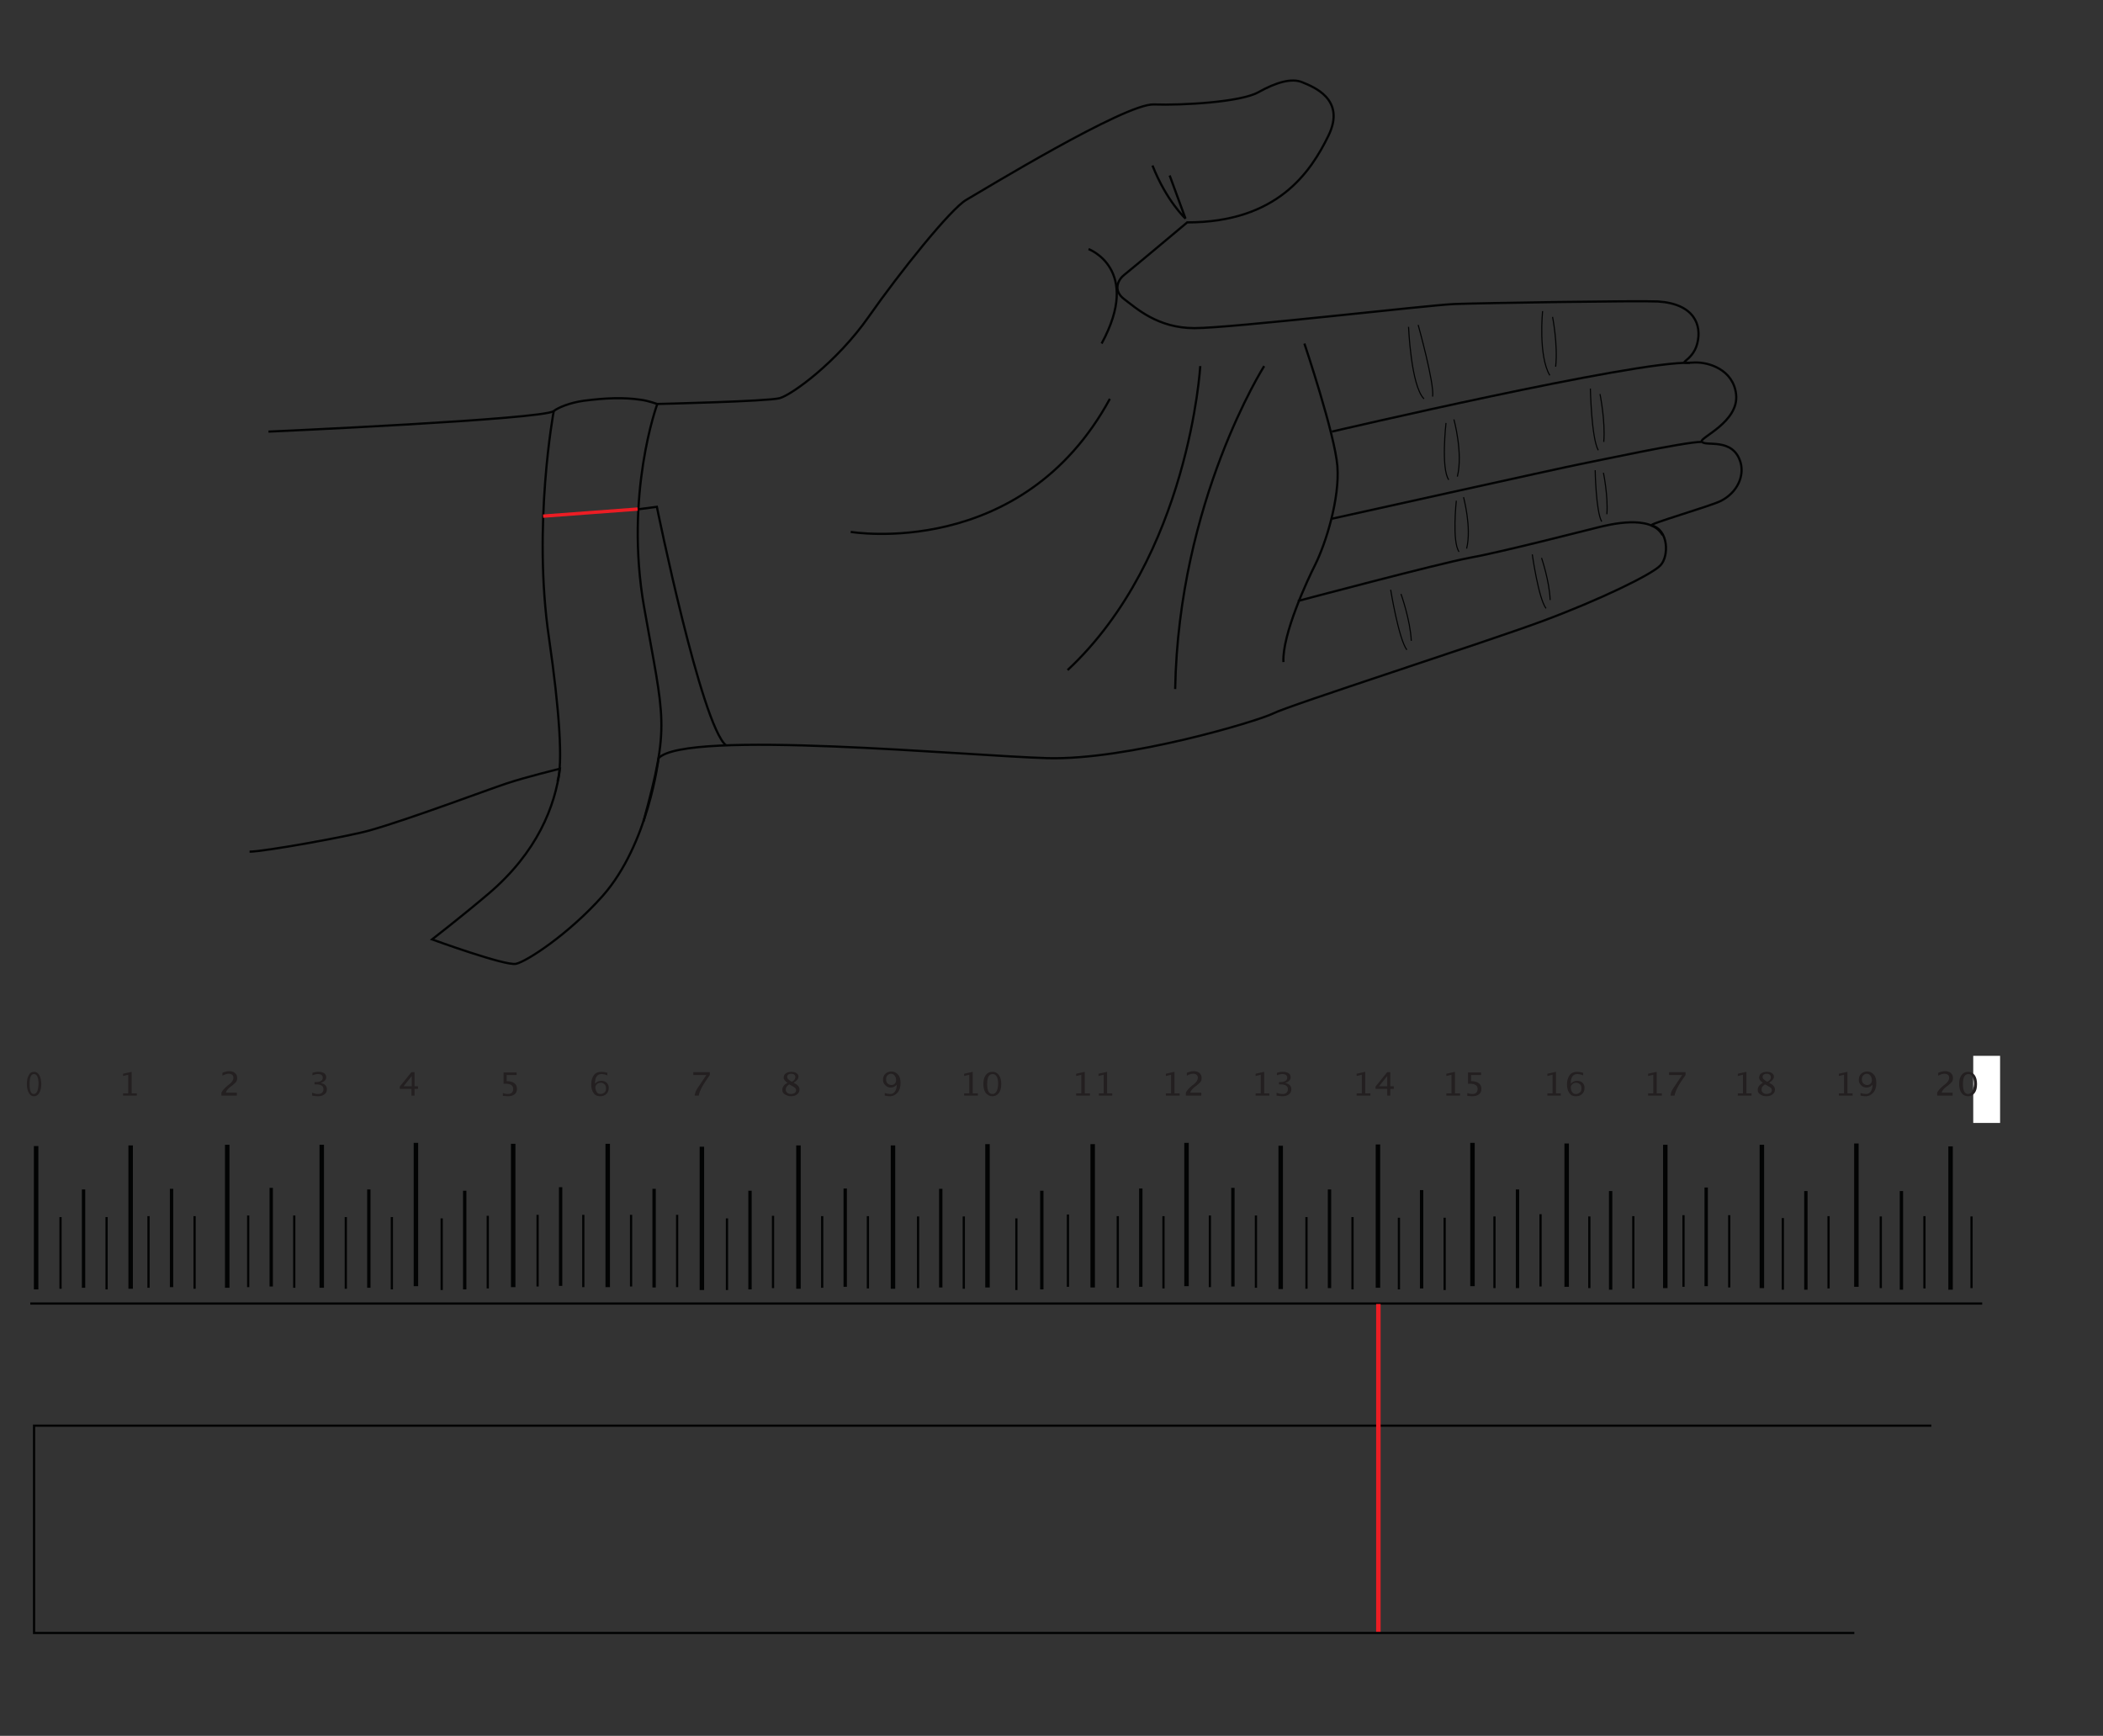 <?xml version="1.0" encoding="UTF-8"?>
<svg width="470px" height="388px" viewBox="0 0 470 388" version="1.1" xmlns="http://www.w3.org/2000/svg" xmlns:xlink="http://www.w3.org/1999/xlink">
    <rect x="0" y="0" width="470" height="388" fill="#333333" stroke="none"/>
    <title>how-to-measure-bracelet</title>
    <g id="how-to-measure-bracelet" stroke="none" stroke-width="1" fill="none" fill-rule="evenodd">
        <g transform="translate(6, 18)">
            <polygon id="path-1" fill="#FFFFFF" fill-rule="nonzero" points="435 218 441 218 441 233 435 233"></polygon>
            <g id="Group-239">
                <g id="Group-227" transform="translate(0.768, 0)" stroke="#020303">
                    <path d="M53.233,78.476 C53.233,78.476 114.685,75.747 116.989,73.879 C117.988,73.089 120.599,72.011 123.672,71.58 C128.665,70.934 132.659,70.79 136.5,71.365 C138.113,71.58 140.11,72.298 140.11,72.298 C140.11,72.298 164.768,71.724 167.456,71.005 C170.145,70.287 180.208,63.032 187.352,52.831 C194.495,42.63 205.71,28.694 209.167,26.683 C212.547,24.743 244.732,5.06 251.108,5.347 C257.484,5.563 270.465,4.844 274.46,2.617 C278.454,0.39 281.911,-0.615 284.292,0.39 C286.673,1.396 294.124,4.126 290.13,12.315 C286.136,20.505 278.684,31.711 258.559,31.711 C258.559,31.711 245.808,42.415 244.502,43.42 C243.196,44.426 241.813,46.868 244.502,48.88 C247.19,50.891 251.953,55.345 260.172,55.345 C268.391,55.345 312.637,50.173 318.244,49.957 C323.852,49.742 359.417,49.167 363.719,49.383 C371.861,49.886 373.628,54.627 372.552,58.793 C371.477,63.103 367.022,63.247 371.938,63.032 C375.087,62.888 380.618,64.612 381.232,70.143 C381.924,76.321 373.013,79.841 373.551,80.703 C374.319,81.925 380.541,79.626 382.231,85.373 C383.076,88.318 381.616,92.053 377.776,93.993 C375.471,95.142 361.261,99.237 362.336,99.453 C366.177,100.386 366.253,106.349 364.333,108.36 C362.49,110.372 350.814,116.047 338.062,120.788 C325.311,125.529 281.219,139.681 277.763,141.477 C274.306,143.201 245.116,151.965 227.295,151.462 C209.474,150.959 146.563,144.997 140.418,151.462 C140.418,151.462 138.19,170.642 127.897,182.28 C120.292,190.828 110.921,196.934 108.539,197.437 C106.158,197.94 89.797,191.978 89.797,191.978 C89.797,191.978 96.48,186.805 102.394,181.777 C113.302,172.51 117.296,162.237 118.372,153.833 C118.372,153.833 110.921,155.628 106.389,157.137 C101.857,158.646 84.496,165.183 75.816,167.625 C70.977,168.99 52.157,172.366 49.008,172.366" id="Stroke-1" stroke-width="0.5"></path>
                    <path d="M290.898,78.476 C290.898,78.476 358.802,62.601 370.939,63.103" id="Stroke-3" stroke-width="0.5"></path>
                    <path d="M290.898,97.944 C290.898,97.944 342.671,86.45 346.435,85.732 C350.122,85.014 369.71,80.775 373.474,80.775" id="Stroke-5" stroke-width="0.5"></path>
                    <path d="M283.293,116.334 C283.293,116.334 314.634,108.001 321.547,106.708 C328.461,105.487 347.972,100.458 350.353,99.884 C352.734,99.309 362.182,96.866 364.794,101.608" id="Stroke-7" stroke-width="0.5"></path>
                    <path d="M284.753,58.793 C284.753,58.793 291.589,79.123 292.127,86.235 C292.665,93.418 289.592,103.332 287.134,108.288 C285.521,111.449 279.76,123.805 280.067,129.983" id="Stroke-9" stroke-width="0.5"></path>
                    <path d="M275.766,63.822 C275.766,63.822 256.639,93.921 255.87,136.017" id="Stroke-11" stroke-width="0.5"></path>
                    <path d="M261.478,63.822 C261.478,63.822 259.02,106.421 231.827,131.779" id="Stroke-13" stroke-width="0.5"></path>
                    <path d="M183.357,100.889 C183.357,100.889 221.611,107.355 241.276,71.149" id="Stroke-15" stroke-width="0.5"></path>
                    <path d="M254.641,21.223 L258.175,30.849 C258.175,30.849 253.95,26.97 250.801,18.996" id="Stroke-17" stroke-width="0.5"></path>
                    <path d="M236.513,37.673 C236.513,37.673 248.496,42.127 239.432,58.793" id="Stroke-19" stroke-width="0.5"></path>
                    <path d="M116.989,73.879 C116.989,73.879 112.227,99.453 115.914,124.523 C118.295,140.902 119.063,152.755 117.834,156.634" id="Stroke-21" stroke-width="0.5"></path>
                    <path d="M155.473,148.589 C149.943,143.991 140.034,95.286 140.034,95.286 L135.655,95.861" id="Stroke-23" stroke-width="0.5"></path>
                    <path d="M308.028,55.058 C308.028,55.058 308.565,68.276 311.484,71.149" id="Stroke-25" stroke-width="0.25"></path>
                    <path d="M310.179,54.627 C310.179,54.627 313.866,67.845 313.405,70.646" id="Stroke-27" stroke-width="0.25"></path>
                    <path d="M316.401,76.537 C316.401,76.537 315.248,86.738 317.015,89.252" id="Stroke-29" stroke-width="0.25"></path>
                    <path d="M318.167,75.747 C318.167,75.747 320.241,83.289 318.935,88.533" id="Stroke-31" stroke-width="0.25"></path>
                    <path d="M337.986,51.538 C337.986,51.538 336.987,61.523 339.599,65.905" id="Stroke-33" stroke-width="0.25"></path>
                    <path d="M340.213,52.831 C340.213,52.831 341.442,59.009 340.905,63.966" id="Stroke-35" stroke-width="0.25"></path>
                    <path d="M348.663,68.85 C348.663,68.85 348.893,79.913 350.43,82.643" id="Stroke-37" stroke-width="0.25"></path>
                    <path d="M350.814,70.072 C350.814,70.072 352.043,76.034 351.659,80.775" id="Stroke-39" stroke-width="0.25"></path>
                    <path d="M318.705,93.921 C318.705,93.921 317.706,103.116 319.32,105.343" id="Stroke-41" stroke-width="0.25"></path>
                    <path d="M320.318,93.131 C320.318,93.131 322.162,99.884 321.009,104.625" id="Stroke-43" stroke-width="0.25"></path>
                    <path d="M349.738,87.097 C349.738,87.097 349.892,96.292 351.198,98.591" id="Stroke-45" stroke-width="0.25"></path>
                    <path d="M351.582,87.671 C351.582,87.671 352.657,92.844 352.35,96.938" id="Stroke-47" stroke-width="0.25"></path>
                    <path d="M335.681,105.918 C335.681,105.918 337.064,115.759 338.754,117.986" id="Stroke-49" stroke-width="0.25"></path>
                    <path d="M337.755,106.708 C337.755,106.708 339.522,111.88 339.676,116.119" id="Stroke-51" stroke-width="0.25"></path>
                    <path d="M304.033,113.82 C304.033,113.82 305.8,124.739 307.644,127.253" id="Stroke-53" stroke-width="0.25"></path>
                    <path d="M306.338,114.754 C306.338,114.754 308.412,120.501 308.642,125.242" id="Stroke-55" stroke-width="0.25"></path>
                    <polyline id="Stroke-57" stroke-width="0.5" points="424.863 300.666 0.845 300.666 0.845 347 407.657 347"></polyline>
                    <line x1="0" y1="273.368" x2="436.232" y2="273.368" id="Stroke-59" stroke-width="0.5"></line>
                    <line x1="1.306" y1="238.168" x2="1.306" y2="270.207" id="Stroke-61"></line>
                    <line x1="22.43" y1="238.025" x2="22.43" y2="270.063" id="Stroke-63"></line>
                    <line x1="44.015" y1="237.881" x2="44.015" y2="269.848" id="Stroke-65"></line>
                    <line x1="65.139" y1="237.881" x2="65.139" y2="269.848" id="Stroke-67"></line>
                    <line x1="86.186" y1="237.45" x2="86.186" y2="269.489" id="Stroke-69"></line>
                    <line x1="107.925" y1="237.665" x2="107.925" y2="269.704" id="Stroke-71"></line>
                    <line x1="129.049" y1="237.665" x2="129.049" y2="269.704" id="Stroke-73"></line>
                    <line x1="150.096" y1="238.312" x2="150.096" y2="270.351" id="Stroke-75"></line>
                    <line x1="171.681" y1="238.025" x2="171.681" y2="270.063" id="Stroke-77"></line>
                    <line x1="192.805" y1="238.025" x2="192.805" y2="270.063" id="Stroke-79"></line>
                    <line x1="213.93" y1="237.737" x2="213.93" y2="269.776" id="Stroke-81"></line>
                    <line x1="237.435" y1="237.737" x2="237.435" y2="269.776" id="Stroke-83"></line>
                    <line x1="258.405" y1="237.45" x2="258.405" y2="269.489" id="Stroke-85"></line>
                    <line x1="279.453" y1="238.096" x2="279.453" y2="270.135" id="Stroke-87"></line>
                    <line x1="301.191" y1="237.809" x2="301.191" y2="269.848" id="Stroke-89"></line>
                    <line x1="322.315" y1="237.45" x2="322.315" y2="269.489" id="Stroke-91"></line>
                    <line x1="343.363" y1="237.594" x2="343.363" y2="269.632" id="Stroke-93"></line>
                    <line x1="365.409" y1="237.881" x2="365.409" y2="269.92" id="Stroke-95"></line>
                    <line x1="386.993" y1="237.881" x2="386.993" y2="269.92" id="Stroke-97"></line>
                    <line x1="408.118" y1="237.594" x2="408.118" y2="269.632" id="Stroke-99"></line>
                    <line x1="429.165" y1="238.24" x2="429.165" y2="270.279" id="Stroke-101"></line>
                    <line x1="11.906" y1="269.848" x2="11.906" y2="247.866" id="Stroke-103" stroke-width="0.75"></line>
                    <line x1="6.76" y1="254.044" x2="6.76" y2="270.063" id="Stroke-105" stroke-width="0.5"></line>
                    <line x1="17.053" y1="254.044" x2="17.053" y2="270.207" id="Stroke-107" stroke-width="0.5"></line>
                    <line x1="31.571" y1="269.704" x2="31.571" y2="247.722" id="Stroke-109" stroke-width="0.75"></line>
                    <line x1="26.424" y1="253.828" x2="26.424" y2="269.848" id="Stroke-111" stroke-width="0.5"></line>
                    <line x1="36.718" y1="253.828" x2="36.718" y2="270.063" id="Stroke-113" stroke-width="0.5"></line>
                    <line x1="53.847" y1="269.561" x2="53.847" y2="247.507" id="Stroke-115" stroke-width="0.75"></line>
                    <line x1="48.701" y1="253.685" x2="48.701" y2="269.704" id="Stroke-117" stroke-width="0.5"></line>
                    <line x1="58.994" y1="253.685" x2="58.994" y2="269.848" id="Stroke-119" stroke-width="0.5"></line>
                    <line x1="75.663" y1="269.848" x2="75.663" y2="247.866" id="Stroke-121" stroke-width="0.75"></line>
                    <line x1="70.516" y1="254.044" x2="70.516" y2="270.063" id="Stroke-123" stroke-width="0.5"></line>
                    <line x1="80.809" y1="254.044" x2="80.809" y2="270.207" id="Stroke-125" stroke-width="0.5"></line>
                    <line x1="97.094" y1="270.207" x2="97.094" y2="248.153" id="Stroke-127" stroke-width="0.75"></line>
                    <line x1="91.947" y1="254.331" x2="91.947" y2="270.351" id="Stroke-129" stroke-width="0.5"></line>
                    <line x1="102.241" y1="253.757" x2="102.241" y2="269.992" id="Stroke-131" stroke-width="0.5"></line>
                    <line x1="118.525" y1="269.417" x2="118.525" y2="247.363" id="Stroke-133" stroke-width="0.75"></line>
                    <line x1="113.379" y1="253.541" x2="113.379" y2="269.561" id="Stroke-135" stroke-width="0.5"></line>
                    <line x1="123.595" y1="253.541" x2="123.595" y2="269.704" id="Stroke-137" stroke-width="0.5"></line>
                    <line x1="139.419" y1="269.776" x2="139.419" y2="247.722" id="Stroke-139" stroke-width="0.75"></line>
                    <line x1="134.272" y1="253.541" x2="134.272" y2="269.561" id="Stroke-141" stroke-width="0.5"></line>
                    <line x1="144.566" y1="253.541" x2="144.566" y2="269.704" id="Stroke-143" stroke-width="0.5"></line>
                    <line x1="160.85" y1="270.207" x2="160.85" y2="248.153" id="Stroke-145" stroke-width="0.75"></line>
                    <line x1="155.704" y1="254.331" x2="155.704" y2="270.351" id="Stroke-147" stroke-width="0.5"></line>
                    <line x1="165.997" y1="253.757" x2="165.997" y2="269.92" id="Stroke-149" stroke-width="0.5"></line>
                    <line x1="182.128" y1="269.632" x2="182.128" y2="247.651" id="Stroke-151" stroke-width="0.75"></line>
                    <line x1="176.982" y1="253.828" x2="176.982" y2="269.848" id="Stroke-153" stroke-width="0.5"></line>
                    <line x1="187.198" y1="253.828" x2="187.198" y2="269.992" id="Stroke-155" stroke-width="0.5"></line>
                    <line x1="203.483" y1="269.776" x2="203.483" y2="247.722" id="Stroke-157" stroke-width="0.75"></line>
                    <line x1="198.413" y1="253.9" x2="198.413" y2="269.92" id="Stroke-159" stroke-width="0.5"></line>
                    <line x1="208.629" y1="253.9" x2="208.629" y2="270.063" id="Stroke-161" stroke-width="0.5"></line>
                    <line x1="226.066" y1="270.207" x2="226.066" y2="248.153" id="Stroke-163" stroke-width="0.75"></line>
                    <line x1="220.382" y1="254.331" x2="220.382" y2="270.351" id="Stroke-165" stroke-width="0.5"></line>
                    <line x1="231.904" y1="253.469" x2="231.904" y2="269.632" id="Stroke-167" stroke-width="0.5"></line>
                    <line x1="248.189" y1="269.632" x2="248.189" y2="247.651" id="Stroke-169" stroke-width="0.75"></line>
                    <line x1="243.042" y1="253.828" x2="243.042" y2="269.848" id="Stroke-171" stroke-width="0.5"></line>
                    <line x1="253.259" y1="253.828" x2="253.259" y2="269.992" id="Stroke-173" stroke-width="0.5"></line>
                    <line x1="268.775" y1="269.561" x2="268.775" y2="247.507" id="Stroke-175" stroke-width="0.75"></line>
                    <line x1="263.629" y1="253.685" x2="263.629" y2="269.704" id="Stroke-177" stroke-width="0.5"></line>
                    <line x1="273.922" y1="253.685" x2="273.922" y2="269.848" id="Stroke-179" stroke-width="0.5"></line>
                    <line x1="290.36" y1="269.92" x2="290.36" y2="247.866" id="Stroke-181" stroke-width="0.75"></line>
                    <line x1="285.214" y1="254.044" x2="285.214" y2="270.063" id="Stroke-183" stroke-width="0.5"></line>
                    <line x1="295.507" y1="254.044" x2="295.507" y2="270.207" id="Stroke-185" stroke-width="0.5"></line>
                    <line x1="310.947" y1="269.992" x2="310.947" y2="248.01" id="Stroke-187" stroke-width="0.75"></line>
                    <line x1="305.877" y1="254.188" x2="305.877" y2="270.207" id="Stroke-189" stroke-width="0.5"></line>
                    <line x1="316.093" y1="254.188" x2="316.093" y2="270.351" id="Stroke-191" stroke-width="0.5"></line>
                    <line x1="332.378" y1="269.92" x2="332.378" y2="247.866" id="Stroke-193" stroke-width="0.75"></line>
                    <line x1="327.231" y1="253.9" x2="327.231" y2="269.92" id="Stroke-195" stroke-width="0.5"></line>
                    <line x1="337.525" y1="253.397" x2="337.525" y2="269.561" id="Stroke-197" stroke-width="0.5"></line>
                    <line x1="353.195" y1="270.279" x2="353.195" y2="248.225" id="Stroke-199" stroke-width="0.75"></line>
                    <line x1="348.432" y1="253.9" x2="348.432" y2="269.92" id="Stroke-201" stroke-width="0.5"></line>
                    <line x1="358.265" y1="253.828" x2="358.265" y2="269.992" id="Stroke-203" stroke-width="0.5"></line>
                    <line x1="374.549" y1="269.489" x2="374.549" y2="247.435" id="Stroke-205" stroke-width="0.75"></line>
                    <line x1="369.48" y1="253.613" x2="369.48" y2="269.632" id="Stroke-207" stroke-width="0.5"></line>
                    <line x1="379.696" y1="253.613" x2="379.696" y2="269.776" id="Stroke-209" stroke-width="0.5"></line>
                    <line x1="396.826" y1="270.279" x2="396.826" y2="248.225" id="Stroke-211" stroke-width="0.75"></line>
                    <line x1="391.679" y1="254.26" x2="391.679" y2="270.279" id="Stroke-213" stroke-width="0.5"></line>
                    <line x1="401.896" y1="253.828" x2="401.896" y2="269.992" id="Stroke-215" stroke-width="0.5"></line>
                    <line x1="418.18" y1="270.279" x2="418.18" y2="248.225" id="Stroke-217" stroke-width="0.75"></line>
                    <line x1="413.571" y1="253.9" x2="413.571" y2="269.92" id="Stroke-219" stroke-width="0.5"></line>
                    <line x1="423.327" y1="253.828" x2="423.327" y2="269.992" id="Stroke-221" stroke-width="0.5"></line>
                    <line x1="433.851" y1="253.9" x2="433.851" y2="269.92" id="Stroke-223" stroke-width="0.5"></line>
                    <path d="M140.11,72.37 C140.11,72.37 132.736,92.413 137.191,117.771 C141.647,143.129 143.029,143.775 137.038,165.614" id="Stroke-225" stroke-width="0.5"></path>
                </g>
                <path d="M1.536,227.034 C2.074,227.034 2.458,226.818 2.765,226.315 C3.073,225.812 3.226,225.166 3.226,224.304 C3.226,223.514 3.073,222.795 2.765,222.292 C2.458,221.79 2.074,221.574 1.613,221.574 C1.152,221.574 0.691,221.79 0.461,222.292 C0.154,222.795 0,223.442 0,224.304 C0,225.094 0.154,225.812 0.461,226.315 C0.691,226.746 1.075,227.034 1.536,227.034 Z M1.536,226.531 C0.922,226.531 0.615,225.812 0.615,224.304 C0.615,222.795 0.922,222.077 1.613,222.077 C2.228,222.077 2.612,222.795 2.612,224.304 C2.535,225.741 2.228,226.531 1.536,226.531 Z" id="_x30_" fill="#231F20" fill-rule="nonzero"></path>
                <path d="M24.581,226.89 L24.581,226.387 L23.429,226.387 L23.429,221.574 L21.508,222.005 L21.508,222.508 L22.66,222.221 L22.66,226.387 L21.508,226.387 L21.508,226.89 L24.581,226.89 L24.581,226.89 Z M46.934,226.89 L46.934,226.243 L44.476,226.243 C44.553,225.812 44.937,225.381 45.551,224.879 L45.551,224.879 L45.858,224.663 C46.319,224.304 46.627,224.016 46.78,223.801 C46.934,223.585 47.011,223.298 47.011,222.939 C47.011,222.508 46.857,222.149 46.55,221.861 C46.243,221.574 45.782,221.43 45.244,221.43 C44.706,221.43 44.245,221.574 43.708,221.79 L43.708,221.79 L43.708,222.436 C44.245,222.149 44.706,222.005 45.09,222.005 C45.398,222.005 45.705,222.077 45.858,222.221 C46.089,222.364 46.166,222.652 46.166,222.939 C46.166,223.37 45.858,223.873 45.321,224.304 L45.321,224.304 L44.86,224.663 C44.169,225.238 43.708,225.741 43.477,226.243 L43.477,226.243 L43.477,226.89 L46.934,226.89 L46.934,226.89 Z M65.062,227.034 C65.677,227.034 66.138,226.89 66.522,226.603 C66.906,226.315 67.059,225.956 67.059,225.453 C67.059,224.735 66.599,224.232 65.677,224.088 C66.445,223.801 66.906,223.37 66.906,222.795 C66.906,222.005 66.291,221.574 65.139,221.574 C64.678,221.574 64.294,221.646 63.833,221.79 L63.833,221.79 L63.833,222.364 C64.294,222.149 64.678,222.077 65.062,222.077 C65.754,222.077 66.138,222.364 66.138,222.867 C66.138,223.514 65.6,223.873 64.525,223.873 L64.525,223.873 L64.294,223.873 L64.294,224.376 L64.601,224.376 C65.754,224.376 66.291,224.735 66.291,225.453 C66.291,225.741 66.214,226.028 65.984,226.243 C65.754,226.459 65.446,226.531 65.062,226.531 C64.755,226.531 64.294,226.459 63.756,226.243 L63.756,226.243 L63.756,226.89 C64.217,226.962 64.678,227.034 65.062,227.034 Z M86.647,226.89 L86.647,225.381 L87.415,225.381 L87.415,224.807 L86.647,224.807 L86.647,221.646 L85.956,221.646 L83.344,224.879 L83.344,225.381 L85.956,225.381 L85.956,226.89 L86.647,226.89 Z M86.033,224.807 L84.189,224.807 L86.033,222.508 L86.033,224.807 Z M107.464,227.034 C108.155,227.034 108.616,226.89 109,226.603 C109.384,226.315 109.538,225.884 109.538,225.381 C109.538,224.807 109.308,224.376 108.924,224.088 C108.539,223.801 107.925,223.657 107.234,223.657 L107.234,223.657 L107.234,222.292 L109.461,222.292 L109.461,221.718 L106.542,221.718 L106.542,224.232 C106.696,224.232 106.85,224.232 106.926,224.232 C108.079,224.232 108.693,224.591 108.693,225.381 C108.693,225.741 108.616,226.028 108.386,226.243 C108.155,226.459 107.848,226.531 107.464,226.531 C107.157,226.531 106.773,226.459 106.389,226.315 L106.389,226.315 L106.389,226.962 C106.85,226.962 107.157,227.034 107.464,227.034 Z M128.127,227.034 C128.665,227.034 129.126,226.89 129.51,226.531 C129.894,226.172 130.048,225.741 130.048,225.166 C130.048,224.663 129.894,224.304 129.587,224.016 C129.279,223.729 128.895,223.585 128.358,223.585 C127.82,223.585 127.359,223.801 126.975,224.232 C126.975,222.795 127.436,222.077 128.435,222.077 C128.742,222.077 129.203,222.149 129.74,222.364 L129.74,222.364 L129.74,221.79 C129.203,221.646 128.819,221.574 128.435,221.574 C127.666,221.574 127.129,221.79 126.745,222.292 C126.361,222.795 126.13,223.514 126.13,224.376 C126.13,225.166 126.284,225.812 126.668,226.315 C126.975,226.818 127.513,227.034 128.127,227.034 Z M128.204,226.531 C127.82,226.531 127.513,226.387 127.359,226.1 C127.205,225.812 127.052,225.453 127.052,225.022 C127.052,224.735 127.205,224.519 127.436,224.304 C127.666,224.088 127.974,224.016 128.281,224.016 C128.588,224.016 128.895,224.16 129.126,224.376 C129.356,224.591 129.433,224.879 129.433,225.31 C129.433,225.669 129.356,225.956 129.126,226.172 C128.895,226.387 128.511,226.531 128.204,226.531 Z M150.173,226.89 C150.327,225.812 151.172,224.304 152.631,222.292 L152.631,222.292 L152.631,221.646 L148.944,221.646 L148.944,222.292 L151.863,222.292 L150.327,224.591 C149.943,225.094 149.712,225.525 149.559,225.812 C149.405,226.1 149.328,226.459 149.251,226.89 L149.251,226.89 L150.173,226.89 Z M170.76,227.034 C171.297,227.034 171.835,226.89 172.142,226.603 C172.526,226.315 172.68,225.956 172.68,225.525 C172.68,224.879 172.219,224.447 171.374,224.016 C172.065,223.585 172.449,223.154 172.449,222.652 C172.449,222.292 172.296,222.077 171.989,221.861 C171.681,221.646 171.297,221.574 170.836,221.574 C170.299,221.574 169.915,221.718 169.607,221.933 C169.3,222.149 169.146,222.508 169.146,222.867 C169.146,223.298 169.454,223.657 169.991,224.016 C169.223,224.447 168.839,224.95 168.839,225.597 C168.839,226.028 168.993,226.387 169.377,226.603 C169.761,226.818 170.222,227.034 170.76,227.034 Z M170.99,223.801 C170.529,223.585 170.299,223.37 170.145,223.226 C169.991,223.083 169.915,222.867 169.915,222.723 C169.915,222.508 169.991,222.364 170.145,222.221 C170.299,222.077 170.529,222.005 170.836,222.005 C171.144,222.005 171.374,222.077 171.528,222.221 C171.681,222.364 171.758,222.508 171.758,222.723 C171.758,223.154 171.528,223.514 170.99,223.801 Z M170.76,226.531 C170.452,226.531 170.145,226.459 169.915,226.243 C169.684,226.028 169.607,225.812 169.607,225.525 C169.607,225.31 169.684,225.094 169.761,224.95 C169.838,224.807 170.068,224.591 170.375,224.376 L170.375,224.376 L170.913,224.663 C171.297,224.879 171.528,225.022 171.681,225.166 C171.835,225.31 171.912,225.453 171.912,225.669 C171.912,225.956 171.835,226.1 171.605,226.315 C171.374,226.387 171.144,226.531 170.76,226.531 Z M192.805,227.034 C193.574,227.034 194.111,226.746 194.572,226.243 C195.033,225.741 195.263,225.022 195.263,224.088 C195.263,223.298 195.11,222.652 194.726,222.221 C194.342,221.79 193.881,221.502 193.266,221.502 C192.729,221.502 192.268,221.646 191.884,222.005 C191.5,222.364 191.346,222.795 191.346,223.37 C191.346,223.873 191.5,224.232 191.884,224.591 C192.191,224.95 192.652,225.094 193.113,225.094 C193.574,225.094 194.034,224.879 194.419,224.447 C194.419,225.094 194.265,225.597 194.034,225.956 C193.804,226.315 193.42,226.531 192.959,226.531 C192.652,226.531 192.191,226.459 191.73,226.315 L191.73,226.315 L191.73,226.89 C192.114,226.962 192.498,227.034 192.805,227.034 Z M193.189,224.519 C192.882,224.519 192.575,224.376 192.345,224.16 C192.114,223.945 192.037,223.585 192.037,223.226 C192.037,222.867 192.114,222.58 192.345,222.364 C192.575,222.149 192.805,222.005 193.113,222.005 C193.497,222.005 193.727,222.149 193.958,222.436 C194.188,222.723 194.265,223.083 194.265,223.514 C194.265,223.801 194.188,224.016 193.958,224.232 C193.727,224.447 193.574,224.519 193.189,224.519 Z M212.547,226.89 L212.547,226.387 L211.395,226.387 L211.395,221.574 L209.474,222.005 L209.474,222.508 L210.626,222.221 L210.626,226.387 L209.474,226.387 L209.474,226.89 L212.547,226.89 L212.547,226.89 Z M215.773,227.034 C216.388,227.034 216.848,226.818 217.233,226.315 C217.617,225.812 217.77,225.166 217.77,224.304 C217.77,223.514 217.617,222.795 217.233,222.292 C216.848,221.79 216.388,221.574 215.773,221.574 C215.159,221.574 214.698,221.79 214.314,222.292 C213.93,222.795 213.776,223.442 213.776,224.304 C213.776,225.094 213.93,225.812 214.314,226.315 C214.698,226.746 215.159,227.034 215.773,227.034 Z M215.773,226.531 C215.005,226.531 214.621,225.812 214.621,224.304 C214.621,222.795 215.005,222.077 215.85,222.077 C216.618,222.077 217.079,222.795 217.079,224.304 C217.002,225.741 216.618,226.531 215.773,226.531 Z M237.589,226.89 L237.589,226.387 L236.436,226.387 L236.436,221.574 L234.516,222.005 L234.516,222.508 L235.668,222.221 L235.668,226.387 L234.516,226.387 L234.516,226.89 L237.589,226.89 L237.589,226.89 Z M242.581,226.89 L242.581,226.387 L241.429,226.387 L241.429,221.574 L239.509,222.005 L239.509,222.508 L240.661,222.221 L240.661,226.387 L239.586,226.387 L239.586,226.89 L242.581,226.89 L242.581,226.89 Z M257.637,226.89 L257.637,226.387 L256.485,226.387 L256.485,221.574 L254.565,222.005 L254.565,222.508 L255.717,222.221 L255.717,226.387 L254.565,226.387 L254.565,226.89 L257.637,226.89 L257.637,226.89 Z M262.477,226.89 L262.477,226.243 L260.018,226.243 C260.095,225.812 260.479,225.381 261.094,224.879 L261.094,224.879 L261.401,224.663 C261.862,224.304 262.169,224.016 262.323,223.801 C262.477,223.585 262.553,223.298 262.553,222.939 C262.553,222.508 262.4,222.149 262.092,221.861 C261.785,221.574 261.324,221.43 260.787,221.43 C260.249,221.43 259.788,221.574 259.25,221.79 L259.25,221.79 L259.25,222.436 C259.788,222.149 260.249,222.005 260.633,222.005 C260.94,222.005 261.247,222.077 261.401,222.221 C261.632,222.364 261.708,222.652 261.708,222.939 C261.708,223.37 261.401,223.873 260.863,224.304 L260.863,224.304 L260.403,224.663 C259.711,225.238 259.25,225.741 259.02,226.243 L259.02,226.243 L259.02,226.89 L262.477,226.89 L262.477,226.89 Z M277.686,226.89 L277.686,226.387 L276.534,226.387 L276.534,221.574 L274.613,222.005 L274.613,222.508 L275.766,222.221 L275.766,226.387 L274.613,226.387 L274.613,226.89 L277.686,226.89 L277.686,226.89 Z M280.605,227.034 C281.219,227.034 281.68,226.89 282.064,226.603 C282.448,226.315 282.602,225.956 282.602,225.453 C282.602,224.735 282.141,224.232 281.219,224.088 C281.988,223.801 282.448,223.37 282.448,222.795 C282.448,222.005 281.834,221.574 280.682,221.574 C280.221,221.574 279.837,221.646 279.376,221.79 L279.376,221.79 L279.376,222.364 C279.837,222.149 280.221,222.077 280.605,222.077 C281.296,222.077 281.68,222.364 281.68,222.867 C281.68,223.514 281.143,223.873 280.067,223.873 L280.067,223.873 L279.837,223.873 L279.837,224.376 L280.144,224.376 C281.296,224.376 281.834,224.735 281.834,225.453 C281.834,225.741 281.757,226.028 281.527,226.243 C281.296,226.459 280.989,226.531 280.605,226.531 C280.298,226.531 279.837,226.459 279.299,226.243 L279.299,226.243 L279.299,226.89 C279.837,226.962 280.221,227.034 280.605,227.034 Z M300.269,226.89 L300.269,226.387 L299.117,226.387 L299.117,221.574 L297.197,222.005 L297.197,222.508 L298.349,222.221 L298.349,226.387 L297.197,226.387 L297.197,226.89 L300.269,226.89 L300.269,226.89 Z M304.725,226.89 L304.725,225.381 L305.493,225.381 L305.493,224.807 L304.725,224.807 L304.725,221.646 L304.033,221.646 L301.422,224.879 L301.422,225.381 L304.033,225.381 L304.033,226.89 L304.725,226.89 Z M304.033,224.807 L302.19,224.807 L304.033,222.508 L304.033,224.807 Z M320.318,226.89 L320.318,226.387 L319.166,226.387 L319.166,221.574 L317.246,222.005 L317.246,222.508 L318.398,222.221 L318.398,226.387 L317.246,226.387 L317.246,226.89 L320.318,226.89 L320.318,226.89 Z M323.007,227.034 C323.698,227.034 324.159,226.89 324.543,226.603 C324.927,226.315 325.081,225.884 325.081,225.381 C325.081,224.807 324.85,224.376 324.466,224.088 C324.082,223.801 323.468,223.657 322.776,223.657 L322.776,223.657 L322.776,222.292 L325.004,222.292 L325.004,221.718 L322.085,221.718 L322.085,224.232 C322.239,224.232 322.392,224.232 322.469,224.232 C323.621,224.232 324.236,224.591 324.236,225.381 C324.236,225.741 324.159,226.028 323.928,226.243 C323.698,226.459 323.391,226.531 323.007,226.531 C322.699,226.531 322.315,226.459 321.931,226.315 L321.931,226.315 L321.931,226.962 C322.392,226.962 322.699,227.034 323.007,227.034 Z M342.825,226.89 L342.825,226.387 L341.75,226.387 L341.75,221.574 L339.829,222.005 L339.829,222.508 L340.981,222.221 L340.981,226.387 L339.829,226.387 L339.829,226.89 L342.825,226.89 L342.825,226.89 Z M346.205,227.034 C346.742,227.034 347.203,226.89 347.587,226.531 C347.972,226.172 348.125,225.741 348.125,225.166 C348.125,224.663 347.972,224.304 347.664,224.016 C347.357,223.729 346.973,223.585 346.435,223.585 C345.898,223.585 345.437,223.801 345.053,224.232 C345.053,222.795 345.513,222.077 346.512,222.077 C346.819,222.077 347.28,222.149 347.818,222.364 L347.818,222.364 L347.818,221.79 C347.28,221.646 346.896,221.574 346.512,221.574 C345.744,221.574 345.206,221.79 344.822,222.292 C344.438,222.795 344.208,223.514 344.208,224.376 C344.208,225.166 344.361,225.812 344.745,226.315 C345.053,226.818 345.513,227.034 346.205,227.034 Z M346.205,226.531 C345.821,226.531 345.513,226.387 345.36,226.1 C345.129,225.812 345.053,225.453 345.053,225.022 C345.053,224.735 345.206,224.519 345.437,224.304 C345.667,224.088 345.974,224.016 346.282,224.016 C346.589,224.016 346.896,224.16 347.127,224.376 C347.357,224.591 347.434,224.879 347.434,225.31 C347.434,225.669 347.357,225.956 347.127,226.172 C346.819,226.387 346.589,226.531 346.205,226.531 Z M365.409,226.89 L365.409,226.387 L364.256,226.387 L364.256,221.574 L362.336,222.005 L362.336,222.508 L363.488,222.221 L363.488,226.387 L362.336,226.387 L362.336,226.89 L365.409,226.89 L365.409,226.89 Z M368.251,226.89 C368.404,225.812 369.249,224.304 370.709,222.292 L370.709,222.292 L370.709,221.646 L367.022,221.646 L367.022,222.292 L369.941,222.292 L368.404,224.591 C368.02,225.094 367.79,225.525 367.636,225.812 C367.483,226.1 367.406,226.459 367.329,226.89 L367.329,226.89 L368.251,226.89 Z M385.457,226.89 L385.457,226.387 L384.305,226.387 L384.305,221.574 L382.385,222.005 L382.385,222.508 L383.537,222.221 L383.537,226.387 L382.385,226.387 L382.385,226.89 L385.457,226.89 L385.457,226.89 Z M388.76,227.034 C389.298,227.034 389.836,226.89 390.143,226.603 C390.527,226.315 390.681,225.956 390.681,225.525 C390.681,224.879 390.22,224.447 389.375,224.016 C390.066,223.585 390.45,223.154 390.45,222.652 C390.45,222.292 390.297,222.077 389.989,221.861 C389.682,221.646 389.298,221.574 388.837,221.574 C388.299,221.574 387.915,221.718 387.608,221.933 C387.301,222.149 387.147,222.508 387.147,222.867 C387.147,223.298 387.454,223.657 387.992,224.016 C387.224,224.447 386.84,224.95 386.84,225.597 C386.84,226.028 386.993,226.387 387.378,226.603 C387.762,226.89 388.223,227.034 388.76,227.034 Z M388.991,223.801 C388.53,223.585 388.299,223.37 388.146,223.226 C387.992,223.083 387.915,222.867 387.915,222.723 C387.915,222.508 387.992,222.364 388.146,222.221 C388.299,222.077 388.53,222.005 388.837,222.005 C389.144,222.005 389.375,222.077 389.528,222.221 C389.682,222.364 389.759,222.508 389.759,222.723 C389.836,223.154 389.528,223.514 388.991,223.801 Z M388.837,226.531 C388.53,226.531 388.223,226.459 387.992,226.243 C387.762,226.028 387.685,225.812 387.685,225.525 C387.685,225.31 387.762,225.094 387.838,224.95 C387.915,224.807 388.146,224.591 388.453,224.376 L388.453,224.376 L388.991,224.663 C389.375,224.879 389.605,225.022 389.759,225.166 C389.912,225.31 389.989,225.453 389.989,225.669 C389.989,225.956 389.912,226.1 389.682,226.315 C389.452,226.387 389.144,226.531 388.837,226.531 Z M408.041,226.89 L408.041,226.387 L406.889,226.387 L406.889,221.574 L404.968,222.005 L404.968,222.508 L406.12,222.221 L406.12,226.387 L404.968,226.387 L404.968,226.89 L408.041,226.89 L408.041,226.89 Z M410.883,227.034 C411.651,227.034 412.189,226.746 412.65,226.243 C413.111,225.741 413.341,225.022 413.341,224.088 C413.341,223.298 413.187,222.652 412.803,222.221 C412.419,221.79 411.958,221.502 411.344,221.502 C410.806,221.502 410.345,221.646 409.961,222.005 C409.577,222.364 409.423,222.795 409.423,223.37 C409.423,223.873 409.577,224.232 409.961,224.591 C410.268,224.95 410.729,225.094 411.19,225.094 C411.651,225.094 412.112,224.879 412.496,224.447 C412.496,225.094 412.342,225.597 412.112,225.956 C411.882,226.315 411.497,226.531 411.037,226.531 C410.729,226.531 410.268,226.459 409.808,226.315 L409.808,226.315 L409.808,226.89 C410.192,226.962 410.576,227.034 410.883,227.034 Z M411.267,224.519 C410.96,224.519 410.652,224.376 410.422,224.16 C410.192,223.945 410.115,223.585 410.115,223.226 C410.115,222.867 410.192,222.58 410.422,222.364 C410.652,222.149 410.883,222.005 411.19,222.005 C411.574,222.005 411.805,222.149 412.035,222.436 C412.266,222.723 412.342,223.083 412.342,223.514 C412.342,223.801 412.266,224.016 412.035,224.232 C411.882,224.447 411.574,224.519 411.267,224.519 Z M430.394,226.89 L430.394,226.243 L427.936,226.243 C428.013,225.812 428.397,225.381 429.011,224.879 L429.011,224.879 L429.319,224.663 C429.779,224.304 430.087,224.016 430.24,223.801 C430.394,223.585 430.471,223.298 430.471,222.939 C430.471,222.508 430.317,222.149 430.01,221.861 C429.703,221.574 429.242,221.43 428.704,221.43 C428.166,221.43 427.705,221.574 427.168,221.79 L427.168,221.79 L427.168,222.436 C427.705,222.149 428.166,222.005 428.55,222.005 C428.858,222.005 429.165,222.077 429.319,222.221 C429.549,222.364 429.626,222.652 429.626,222.939 C429.626,223.37 429.319,223.873 428.781,224.304 L428.781,224.304 L428.32,224.663 C427.629,225.238 427.168,225.741 426.937,226.243 L426.937,226.243 L426.937,226.89 L430.394,226.89 L430.394,226.89 Z M433.851,227.034 C434.465,227.034 434.926,226.818 435.31,226.315 C435.694,225.812 435.848,225.166 435.848,224.304 C435.848,223.514 435.694,222.795 435.31,222.292 C434.926,221.79 434.465,221.574 433.851,221.574 C433.236,221.574 432.775,221.79 432.391,222.292 C432.007,222.795 431.853,223.442 431.853,224.304 C431.853,225.094 432.007,225.812 432.391,226.315 C432.775,226.818 433.236,227.034 433.851,227.034 Z M433.851,226.531 C433.082,226.531 432.698,225.812 432.698,224.304 C432.698,222.795 433.082,222.077 433.927,222.077 C434.696,222.077 435.156,222.795 435.156,224.304 C435.08,225.741 434.619,226.531 433.851,226.531 Z" id="_x31_234567891011121314151617181920" fill="#231F20" fill-rule="nonzero"></path>
                <g id="Group-238" transform="translate(114.301, 95.789)">
                    <g id="Group-233" transform="translate(187.052, 177.68)">
                        <line x1="0.7" y1="0" x2="0.7" y2="73.273" id="Fill-230"></line>
                        <line x1="0.7" y1="0" x2="0.7" y2="73.273" id="Stroke-232" stroke="#EC1D24"></line>
                    </g>
                    <g id="Group-237">
                        <line x1="21.355" y1="1.221" x2="0" y2="3.304" id="Fill-234"></line>
                        <line x1="22.2" y1="0" x2="1.075" y2="1.58" id="Stroke-236" stroke="#EC1D24" stroke-width="0.75"></line>
                    </g>
                </g>
            </g>
        </g>
    </g>
</svg>